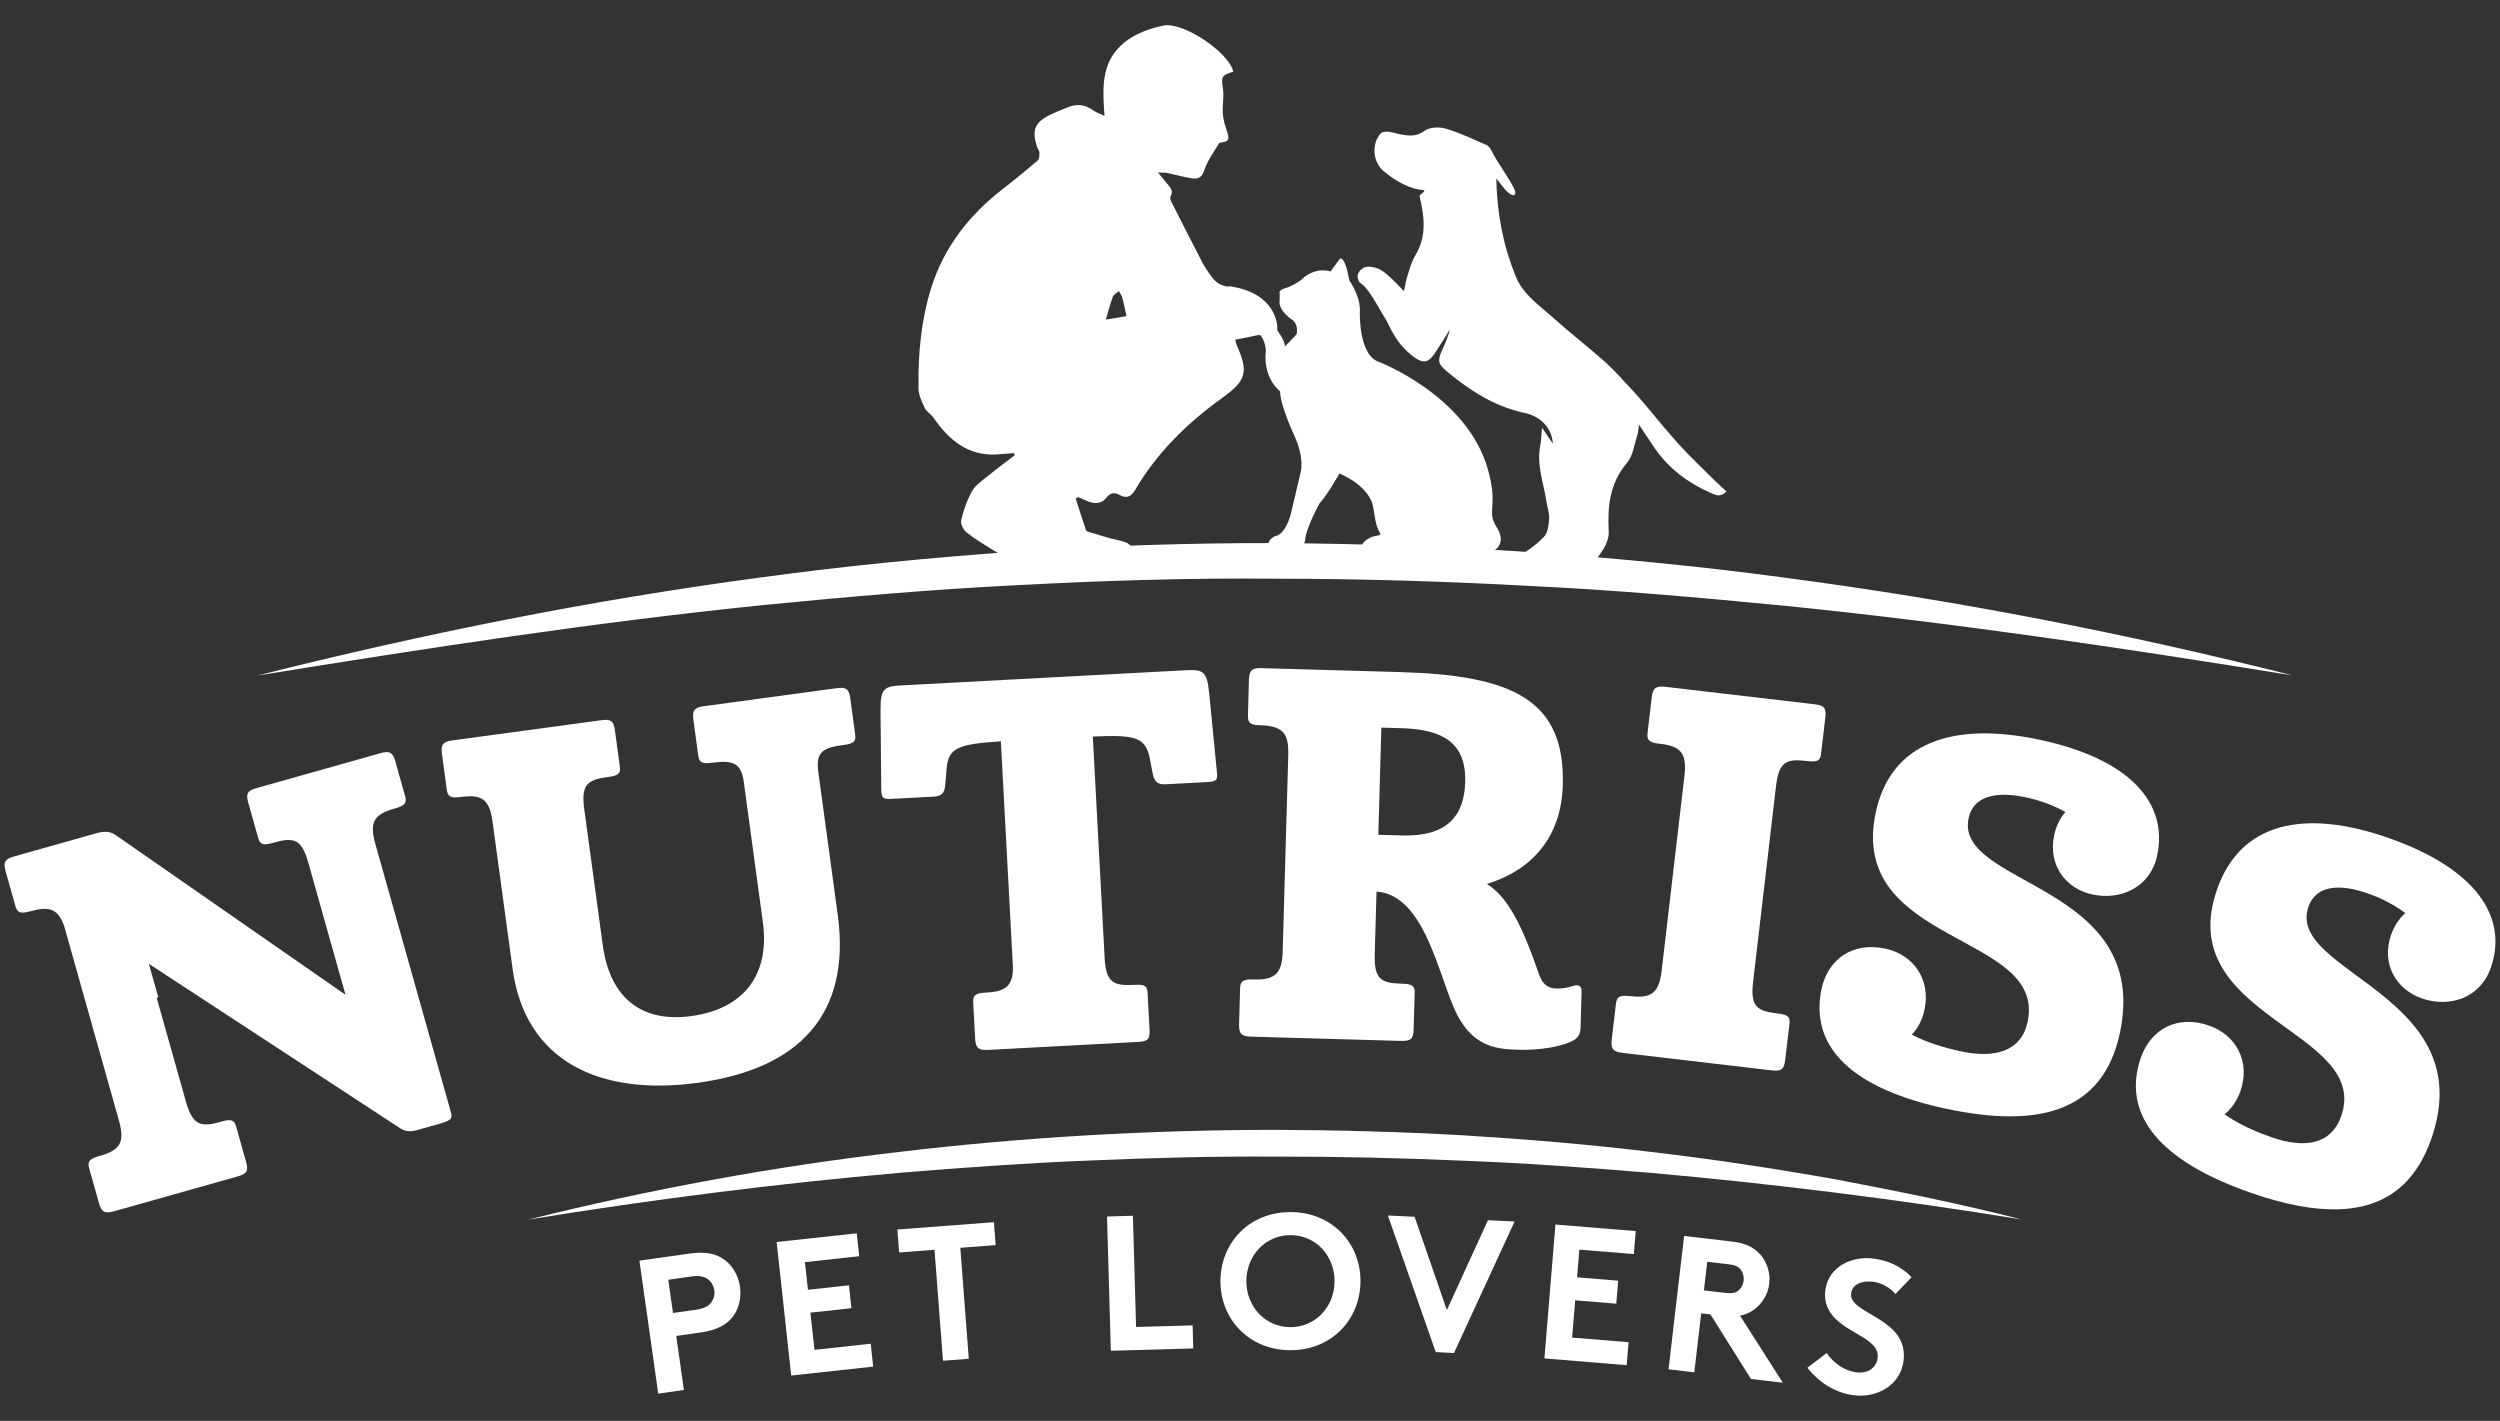 <?xml version="1.0" encoding="utf-8"?>
<!-- Generator: Adobe Illustrator 16.0.0, SVG Export Plug-In . SVG Version: 6.00 Build 0)  -->
<!DOCTYPE svg PUBLIC "-//W3C//DTD SVG 1.1//EN" "http://www.w3.org/Graphics/SVG/1.1/DTD/svg11.dtd">
<svg version="1.1" id="Layer_1" xmlns="http://www.w3.org/2000/svg" xmlns:xlink="http://www.w3.org/1999/xlink" x="0px" y="0px"
	 width="139px" height="79px" viewBox="0 4.5 139 79" enable-background="new 0 4.5 139 79" xml:space="preserve">
<rect x="0" y="4.5" width="139" height="79" fill="#333333" stroke="none"/>
<g>
	<g>
		<path fill="#FFFFFF" d="M29.395,72.303c6.765-1.682,13.646-2.951,20.586-3.754c6.937-0.826,13.927-1.223,20.917-1.23
			c3.497,0.014,6.99,0.108,10.479,0.306c3.487,0.215,6.973,0.504,10.441,0.925c3.468,0.406,6.923,0.93,10.359,1.545
			c3.431,0.655,6.851,1.34,10.227,2.209c-6.882-1.122-13.782-1.987-20.703-2.6c-3.46-0.285-6.922-0.541-10.391-0.671
			c-3.468-0.152-6.938-0.232-10.406-0.226c-3.468-0.021-6.94,0.069-10.405,0.222c-3.469,0.137-6.931,0.387-10.392,0.672
			c-6.92,0.605-13.821,1.483-20.702,2.603H29.395z"/>
		<path fill="#FFFFFF" d="M14.306,42.061c9.228-2.321,18.581-4.204,28.038-5.46c4.724-0.65,9.477-1.101,14.24-1.442
			c4.763-0.316,9.541-0.471,14.314-0.464c4.774,0.031,9.548,0.193,14.312,0.51c4.759,0.341,9.511,0.798,14.235,1.442
			c9.456,1.249,18.82,3.082,28.048,5.411c-9.396-1.52-18.792-2.92-28.227-3.874c-4.718-0.457-9.438-0.879-14.174-1.104
			c-4.728-0.26-9.463-0.404-14.198-0.404c-4.734-0.046-9.466,0.102-14.198,0.352c-4.731,0.232-9.451,0.64-14.169,1.105
			C33.092,39.092,23.703,40.541,14.306,42.061L14.306,42.061z"/>
		<g>
			<path fill="#FFFFFF" d="M24.494,66.967l-1.292,0.362c-0.271,0.077-0.609,0.14-0.97-0.109L8.276,58.087l0.525,1.859L8.709,59.97
				l1.633,5.794c0.376,1.34,0.851,1.41,1.935,1.108l0.06-0.018c0.57-0.162,0.7-0.051,0.799,0.306l0.545,1.938
				c0.148,0.521,0.029,0.673-0.485,0.816l-6.852,1.932c-0.482,0.137-0.693,0.078-0.838-0.443L4.96,69.464
				c-0.099-0.355-0.018-0.523,0.524-0.679l0.032-0.008c1.112-0.312,1.457-0.703,1.101-1.962L3.57,55.994
				c-0.345-0.995-0.865-1.111-1.885-0.826l-0.032,0.007c-0.542,0.15-0.7,0.05-0.799-0.307l-0.545-1.938
				c-0.148-0.521,0-0.679,0.485-0.816l4.598-1.295c0.482-0.134,0.792-0.073,1.076,0.137l12.742,8.854l-2.069-7.348
				c-0.376-1.341-0.823-1.422-1.934-1.108l-0.061,0.018c-0.569,0.161-0.7,0.05-0.798-0.307l-0.545-1.938
				c-0.148-0.521-0.029-0.672,0.485-0.816l6.853-1.931c0.482-0.139,0.693-0.078,0.837,0.442l0.545,1.938
				c0.099,0.354,0.018,0.524-0.524,0.679l-0.032,0.007c-1.112,0.314-1.457,0.703-1.101,1.963l4.201,14.92
				c0.091,0.327,0.063,0.453-0.566,0.634L24.494,66.967z"/>
			<path fill="#FFFFFF" d="M38.784,64.705c-5.478,0.745-9.587-1.218-10.284-6.34l-1.115-8.186c-0.176-1.295-0.647-1.516-1.763-1.365
				h-0.031c-0.557,0.081-0.701-0.046-0.75-0.411l-0.271-1.998c-0.074-0.536,0.098-0.673,0.591-0.74l8.26-1.12
				c0.527-0.072,0.696,0.021,0.767,0.555l0.271,1.999c0.049,0.365-0.025,0.52-0.612,0.597l-0.063,0.008
				c-1.084,0.146-1.459,0.397-1.319,1.639l1.048,7.707c0.418,3.068,2.286,4.304,4.918,3.945c2.968-0.405,4.376-2.345,3.985-5.215
				l-1.059-7.791c-0.144-1.07-0.609-1.235-1.755-1.081h-0.031c-0.557,0.081-0.701-0.045-0.75-0.407l-0.271-1.998
				c-0.073-0.535,0.099-0.671,0.591-0.739l7.363-0.999c0.527-0.071,0.696,0.021,0.771,0.556l0.271,1.997
				c0.049,0.367-0.025,0.521-0.613,0.599l-0.063,0.008c-1.115,0.15-1.523,0.379-1.372,1.506l1.08,7.932
				c0.749,5.513-2.111,8.569-7.802,9.344H38.784z"/>
			<path fill="#FFFFFF" d="M54.219,62.253L54.11,60.24c-0.021-0.369,0.099-0.517,0.659-0.549H54.8c1.06-0.06,1.517-0.31,1.52-1.389
				l-0.672-12.584c-2.276,0.15-2.924,0.328-3.015,1.499l-0.077,0.915c-0.036,0.484-0.215,0.636-0.654,0.661l-2.371,0.126
				c-0.563,0.031-0.51-0.173-0.535-0.654l-0.039-4.26c-0.007-1.28,0.212-1.347,1.27-1.403l15.592-0.831
				c1.058-0.056,1.28-0.01,1.41,1.259l0.416,4.242c0.056,0.482,0.098,0.676-0.461,0.708l-2.371,0.126
				c-0.405,0.021-0.629-0.109-0.721-0.587l-0.173-0.901c-0.249-1.182-0.911-1.259-3.159-1.167l0.658,12.302
				c0.074,1.39,0.489,1.564,1.643,1.505h0.063c0.59-0.035,0.661,0.103,0.682,0.472l0.109,2.012c0.027,0.538-0.092,0.658-0.62,0.687
				l-8.354,0.446c-0.5,0.027-0.693-0.077-0.722-0.615V62.253z"/>
			<path fill="#FFFFFF" d="M70.587,44.867c-0.185-0.032-0.372-0.038-0.622-0.046c-0.563-0.017-0.587-0.242-0.577-0.611l0.052-1.928
				c0.015-0.538,0.205-0.647,0.675-0.633l7.708,0.218c6.272,0.176,9.202,1.538,9.069,6.275c-0.081,2.896-1.696,4.725-4.218,5.506
				c1.164,0.741,1.934,2.239,2.916,5.08c0.204,0.572,0.573,0.724,0.915,0.733c0.375,0.013,0.72-0.063,0.97-0.144
				c0.316-0.105,0.468,0.015,0.461,0.323l-0.056,1.96c-0.014,0.454-0.145,0.651-0.588,0.838c-0.602,0.267-1.668,0.463-2.916,0.429
				c-1.28-0.035-2.649-0.218-3.557-2.371c-0.937-2.212-1.73-6.24-4.285-6.423l-0.099,3.489c-0.038,1.389,0.362,1.601,1.485,1.632
				h0.063c0.594,0.018,0.683,0.162,0.672,0.531l-0.057,2.016c-0.014,0.538-0.176,0.647-0.704,0.634l-8.333-0.236
				c-0.5-0.014-0.682-0.133-0.668-0.671l0.056-2.017c0.011-0.369,0.141-0.506,0.701-0.492h0.031
				c1.122,0.031,1.602-0.239,1.636-1.544l0.311-10.955c0.028-1.048-0.24-1.456-1.049-1.589L70.587,44.867z M77.943,50.953
				c2.466,0.07,3.466-1.038,3.522-2.969c0.061-2.129-1.168-2.93-3.54-2.997l-1.121-0.032l-0.17,5.96l1.313,0.034L77.943,50.953z"/>
			<path fill="#FFFFFF" d="M92.259,45.85h-0.032c-0.56-0.071-0.665-0.227-0.623-0.592l0.235-2.001c0.064-0.535,0.26-0.626,0.76-0.57
				l8.313,0.974c0.495,0.06,0.637,0.19,0.576,0.726l-0.235,2.001c-0.042,0.365-0.151,0.495-0.711,0.434l-0.063-0.009
				c-1.146-0.134-1.571,0.015-1.733,1.397l-1.274,10.88c-0.161,1.383,0.219,1.625,1.334,1.755l0.063,0.009
				c0.59,0.069,0.665,0.221,0.623,0.587l-0.236,2.001c-0.064,0.535-0.231,0.629-0.76,0.57l-8.281-0.971
				c-0.495-0.06-0.669-0.194-0.604-0.729l0.235-2.001c0.042-0.365,0.182-0.492,0.742-0.43h0.032c1.114,0.133,1.614-0.092,1.766-1.39
				l1.272-10.881c0.151-1.299-0.28-1.632-1.396-1.762H92.259z"/>
			<path fill="#FFFFFF" d="M114.828,49.645c-0.654-0.372-1.396-0.644-2.188-0.813c-1.619-0.345-2.917-0.099-3.185,1.153
				c-0.81,3.804,10.181,3.612,8.411,11.947c-0.949,4.471-4.632,5.284-9.642,4.218c-5.192-1.104-7.614-3.388-6.952-6.642
				c0.358-1.695,1.745-2.649,3.546-2.266c1.56,0.33,2.544,1.703,2.185,3.395c-0.123,0.585-0.383,1.052-0.709,1.387
				c0.832,0.438,1.789,0.728,2.739,0.932c1.833,0.39,3.343,0.042,3.705-1.65c1.055-4.97-10.022-4.217-8.446-11.633
				c0.827-3.886,4.271-5.072,9.098-4.046c5.009,1.063,7.172,3.498,6.549,6.441c-0.373,1.748-2.002,2.505-3.588,2.167
				c-1.496-0.316-2.493-1.632-2.139-3.3c0.105-0.499,0.327-0.946,0.625-1.287L114.828,49.645z"/>
			<path fill="#FFFFFF" d="M133.722,55.259c-0.601-0.449-1.302-0.816-2.068-1.083c-1.562-0.549-2.881-0.469-3.303,0.738
				c-1.284,3.669,9.639,4.88,6.825,12.918c-1.51,4.313-5.27,4.654-10.1,2.962c-5.01-1.755-7.12-4.327-6.051-7.472
				c0.574-1.637,2.064-2.406,3.806-1.798c1.502,0.527,2.309,2.013,1.735,3.645c-0.198,0.563-0.515,0.992-0.881,1.287
				c0.771,0.542,1.686,0.95,2.601,1.271c1.769,0.62,3.31,0.468,3.884-1.169c1.678-4.794-9.403-5.454-6.9-12.611
				c1.313-3.749,4.881-4.488,9.537-2.855c4.834,1.691,6.671,4.38,5.68,7.222c-0.591,1.688-2.305,2.23-3.835,1.695
				c-1.446-0.505-2.266-1.935-1.702-3.542c0.168-0.481,0.445-0.896,0.783-1.199L133.722,55.259z"/>
		</g>
	</g>
	<g>
		<path fill="#FFFFFF" d="M37.598,78.771l0.426,3.012l-1.425,0.204l-1.048-7.395L38.33,74.2c0.95-0.136,1.544,0.017,2.015,0.393
			c0.421,0.327,0.714,0.869,0.799,1.45c0.081,0.58-0.049,1.182-0.362,1.614c-0.341,0.479-0.88,0.791-1.83,0.929l-1.351,0.193
			L37.598,78.771z M38.706,77.319c0.486-0.07,0.71-0.218,0.854-0.422c0.135-0.19,0.191-0.416,0.155-0.658
			c-0.035-0.243-0.151-0.454-0.334-0.598c-0.193-0.155-0.454-0.236-0.939-0.169l-1.287,0.183l0.263,1.847L38.706,77.319
			L38.706,77.319z"/>
		<path fill="#FFFFFF" d="M44.753,74.674l0.169,1.538l2.279-0.25l0.138,1.273l-2.28,0.249l0.226,2.069l3.127-0.342l0.137,1.273
			l-4.559,0.497l-0.809-7.424l4.454-0.485l0.137,1.274l-3.021,0.33L44.753,74.674z"/>
		<path fill="#FFFFFF" d="M55.261,72.45l0.098,1.277l-1.966,0.151l0.472,6.17l-1.435,0.109l-0.472-6.17l-1.966,0.15l-0.098-1.276
			l5.372-0.408L55.261,72.45z"/>
		<path fill="#FFFFFF" d="M61.551,72.139l1.439-0.044l0.176,6.185l3.144-0.088l0.036,1.28l-4.584,0.13l-0.211-7.46V72.139z"/>
		<path fill="#FFFFFF" d="M71.781,71.892c2.304,0.018,3.88,1.748,3.861,3.869c-0.018,2.122-1.622,3.827-3.922,3.81
			c-2.3-0.017-3.88-1.748-3.863-3.868C67.875,73.579,69.48,71.873,71.781,71.892z M71.728,78.29c1.408,0.011,2.463-1.133,2.474-2.54
			c0.011-1.406-1.023-2.567-2.431-2.577c-1.407-0.011-2.462,1.131-2.474,2.539c-0.01,1.407,1.024,2.567,2.434,2.578H71.728z"/>
		<path fill="#FFFFFF" d="M77.17,72.081l1.481,0.071l1.794,5.188l2.286-4.996l1.481,0.071l-3.37,7.313l-1.014-0.051l-2.663-7.602
			L77.17,72.081z"/>
		<path fill="#FFFFFF" d="M87.812,73.979l-0.127,1.54l2.286,0.189l-0.105,1.277l-2.286-0.187L87.41,78.87l3.139,0.257l-0.106,1.277
			l-4.573-0.377l0.612-7.443l4.464,0.366l-0.104,1.277L87.812,73.979L87.812,73.979z"/>
		<path fill="#FFFFFF" d="M94.587,77.516l-0.384,3.286l-1.432-0.169l0.865-7.415l2.701,0.317c0.764,0.087,1.225,0.358,1.556,0.737
			c0.358,0.43,0.549,1,0.479,1.595c-0.07,0.594-0.387,1.104-0.834,1.438c-0.226,0.168-0.485,0.288-0.791,0.348l2.378,3.726
			l-1.771-0.208l-2.254-3.591L94.58,77.52L94.587,77.516z M95.924,76.384c0.41,0.05,0.602-0.015,0.745-0.138
			c0.145-0.123,0.253-0.322,0.278-0.538c0.024-0.222-0.035-0.443-0.146-0.598c-0.109-0.154-0.28-0.268-0.691-0.316l-1.186-0.138
			l-0.188,1.59L95.924,76.384L95.924,76.384z"/>
		<path fill="#FFFFFF" d="M101.56,79.723c0.352,0.527,0.941,0.974,1.617,1.076c0.634,0.095,1.137-0.225,1.217-0.764
			c0.146-0.95-1.209-1.273-2.11-2.005c-0.527-0.426-0.914-1.003-0.788-1.837c0.201-1.318,1.53-1.893,2.751-1.706
			c0.75,0.113,1.417,0.397,2.037,1.021l-0.897,0.942c-0.252-0.32-0.717-0.604-1.202-0.679c-0.538-0.08-1.176,0.06-1.26,0.63
			c-0.183,1.192,3.282,1.34,2.902,3.83c-0.197,1.31-1.509,2.038-2.836,1.834c-0.991-0.151-1.847-0.7-2.501-1.514l1.076-0.829H101.56
			z"/>
	</g>
	<path fill="#FFFFFF" d="M68.316,20.443c-0.599-0.08-0.792-0.327-1.112-0.777c-0.129-0.183-0.249-0.37-0.351-0.57
		c-0.58-1.122-1.158-2.251-1.728-3.38c-0.042-0.084-0.081-0.225-0.042-0.295c0.201-0.348-0.063-0.538-0.232-0.76
		c-0.123-0.159-0.256-0.31-0.474-0.574c0.256,0.014,0.397,0.007,0.527,0.032c0.454,0.095,0.901,0.222,1.354,0.296
		c0.352,0.06,0.566-0.039,0.703-0.461c0.169-0.521,0.525-0.986,0.806-1.471c0.02-0.035,0.088-0.06,0.137-0.063
		c0.557-0.045,0.397-0.362,0.289-0.696c-0.098-0.302-0.19-0.619-0.207-0.932c-0.029-0.437,0.073-0.887,0.014-1.313
		c-0.103-0.721-0.099-0.784,0.57-0.995c-0.214-1.038-2.768-2.797-3.898-2.561c-0.978,0.204-1.97,0.612-2.61,1.386
		c-0.834,1.006-0.749,2.3-0.651,3.633c-0.25-0.119-0.46-0.183-0.629-0.306c-0.426-0.31-0.876-0.38-1.361-0.19
		c-0.32,0.123-0.64,0.25-0.95,0.394c-0.95,0.451-1.126,0.87-0.799,1.858c0.033,0.098,0.12,0.187,0.12,0.282
		c0,0.147,0.004,0.355-0.083,0.432c-0.641,0.549-1.292,1.083-1.956,1.597c-1.854,1.436-3.251,3.208-3.965,5.459
		c-0.58,1.83-0.746,3.722-0.718,5.629c0.004,0.366,0.186,0.746,0.349,1.09c0.091,0.197,0.33,0.324,0.46,0.51
		c0.866,1.245,1.914,2.17,3.56,2.068c0.306-0.018,0.616-0.049,0.922-0.073c0.021,0.039,0.042,0.081,0.06,0.119
		c-0.5,0.384-1.006,0.753-1.491,1.15c-0.317,0.257-0.687,0.503-0.88,0.841c-0.285,0.5-0.476,1.063-0.608,1.622
		c-0.05,0.197,0.123,0.541,0.302,0.682c0.481,0.38,1.017,0.7,1.544,1.024c0.528,0.323,1.069,0.626,1.72,1.006
		c1.851,0.063,3.711,0.151,5.52-0.349c0.232-0.063,0.453-0.14,0.671-0.225c-0.06,0-0.119,0.007-0.179,0.007
		c-0.017,0-0.035,0-0.057,0c0.078-0.693-0.087-0.883-0.78-1.03c-0.549-0.116-1.088-0.3-1.629-0.458
		c-0.063-0.018-0.158-0.053-0.172-0.099c-0.197-0.584-0.387-1.175-0.574-1.763c0.052-0.024,0.102-0.049,0.155-0.077
		c0.187,0.084,0.366,0.179,0.556,0.247c0.366,0.133,0.732,0.123,0.984-0.204c0.226-0.285,0.452-0.334,0.754-0.162
		c0.383,0.221,0.646,0.073,0.852-0.275c1.22-2.086,2.908-3.732,4.857-5.133c1.34-0.963,1.46-1.442,0.784-2.951
		c-0.028-0.06-0.035-0.127-0.073-0.278c0.433-0.084,0.841-0.158,1.248-0.25c0.549-0.123,1.102,0.408,1.094-0.397
		c0-0.042,0.024-1.956-2.694-2.329L68.316,20.443z M61.484,22.27c0.14-0.468,0.243-0.879,0.39-1.273
		c0.05-0.13,0.226-0.211,0.341-0.313c0.063,0.126,0.155,0.247,0.19,0.379c0.084,0.31,0.144,0.627,0.229,1.014
		C62.282,22.136,61.899,22.199,61.484,22.27L61.484,22.27z"/>
	<path fill="#FFFFFF" d="M71.144,20.792c0,0-0.088-0.179,0.464-0.317c0,0,0.532-0.211,0.82-0.489c0,0,0.634-0.647,1.551-0.394
		l0.485-0.658c0,0,0.17-0.31,0.412,0.493l0.154,0.675c0,0,0.634,0.876,0.577,1.759c0,0-0.07,2.258,0.961,2.719
		c0,0,4.995,1.865,6.163,6.03c0.591,2.097-0.105,2.279,0.479,3.194c0.627,0.978,0,1.741-2.001,1.569
		c-3.104-0.264-3.796-0.074-4.388-0.05c-0.59,0.025-1.724-0.341-0.661-0.918c0.342-0.186,0.693-0.066,0.557-0.292
		c-0.261-0.429-0.266-0.915-0.389-1.519c0,0-0.154-1.021-1.856-1.77c0,0-0.584,1.07-1.114,1.678c0,0-0.778,1.403-0.8,2.089
		c0,0-0.189,0.641-0.869,0.518l-0.76-0.042c0,0-0.844-0.289-0.049-0.757c0,0,0.539,0.036,0.894-1.249l0.537-2.279
		c0,0,0.247-0.746-0.336-2.041c0,0-0.802-1.699-0.802-2.487c0,0-0.965-0.7-0.792-2.241c0,0-0.014-0.936-0.668-1.076
		c0,0-1.417-0.166-0.845-1.063c0,0,0.799-0.563,1.671,0.426c0,0,0.833,0.84,0.914,1.459l0.635-0.671c0,0,0.129-0.486-0.197-0.774
		c0,0-0.863-0.549-0.74-1.129v-0.394H71.144z"/>
	<path fill="#FFFFFF" d="M95.441,31.321c-0.693-0.689-1.403-1.362-2.064-2.08c-0.651-0.707-1.246-1.463-1.869-2.195
		c-0.267-0.313-0.537-0.63-0.818-0.929c-0.483-0.514-0.951-1.048-1.475-1.517c-0.939-0.833-1.938-1.604-2.874-2.445
		c-0.763-0.686-1.649-1.273-2.062-2.275c-0.7-1.71-1.045-3.49-1.087-5.46c0.194,0.243,0.32,0.401,0.517,0.651
		c0.599,0.587,0.56,0.112,0.521,0.017c-0.243-0.58-1.021-1.611-1.287-2.181c-0.064-0.133-0.17-0.288-0.297-0.345
		c-0.748-0.326-1.494-0.686-2.275-0.914c-0.359-0.105-0.894-0.078-1.172,0.13c-0.429,0.316-0.819,0.281-1.26,0.207
		c-0.252-0.042-0.499-0.133-0.752-0.162c-0.137-0.015-0.338,0.007-0.419,0.095c-0.521,0.57-0.446,1.573,0.145,2.083
		c0.612,0.528,1.507,1.052,2.283,1.07c-0.011,0.166-0.292,0.232-0.268,0.345c0.268,1.118,0.408,2.213-0.231,3.275
		c-0.219,0.359-0.328,0.789-0.458,1.196c-0.085,0.267-0.12,0.548-0.197,0.911c-0.38-0.208-2.135-0.078-1.291,0.151
		c0.219,0.06,0.292,1.245,0.405,1.495c0.313,0.707,0.721,1.326,1.329,1.809c0.641,0.51,0.946,0.454,1.365-0.225
		c0.13-0.215,0.608-0.918,0.745-1.196c0.02,0.095-0.207,0.665-0.217,0.689c-0.515,1.143-0.566,1.136,0.429,1.924
		c1.182,0.936,2.444,1.693,3.954,2.012c0.96,0.205,1.54,0.908,1.575,1.71c-0.207-0.306-0.4-0.594-0.602-0.89
		c-0.035,0.376-0.038,0.7-0.098,1.009c-0.212,1.091,0.2,2.104,0.354,3.152c0.047,0.306,0.166,0.612,0.142,0.911
		c-0.025,0.345-0.07,0.777-0.289,0.999c-0.479,0.493-1.027,0.894-1.692,1.193c-0.098,0.045-0.199,0.081-0.298,0.116
		c0.552,0.197,1.571,0.362,1.525,0.32c1.323-0.573,2.038-1.435,1.517-2.923c0.334,0.795,0.933,1.477,0.707,2.385
		c-0.084,0.341-0.31,0.763-0.602,1.077c0.465,0.077,0.914,0.302,0.83,0.292c-0.011,0,0.352-0.464,0.345-0.464
		c0.374-0.5,0.729-0.904,0.999-1.358c0.161-0.271,0.285-0.623,0.271-0.932c-0.076-1.393,0.054-2.691,1.021-3.828
		c0.327-0.383,0.394-0.996,0.563-1.509c0.06-0.179,0.063-0.376,0.102-0.604c0.311,0.464,0.578,0.878,0.854,1.283
		c0.781,1.14,1.845,1.942,3.096,2.494c0.261,0.116,0.566,0.303,0.907-0.067c-0.185-0.172-0.368-0.334-0.54-0.502H95.441z"/>
	<path fill="#FFFFFF" d="M79.566,22.09c-0.219-0.376-1.057-1.034-1.453-1.354c-0.16-0.13-0.754-0.838-1.273-1.186
		c-0.313-0.208-0.834-0.292-1.041-0.155c-0.574,0.373-0.194,0.819-0.194,0.819c0.65,0.363,1.348,2.143,1.963,2.765
		c0.159,0.162,0.847,0.479,0.81,0.76"/>
	<polygon fill="#FFFFFF" points="87.875,31.609 88.258,35.134 87.005,36.517 85.384,35.979 86.9,33.055 	"/>
</g>
</svg>
